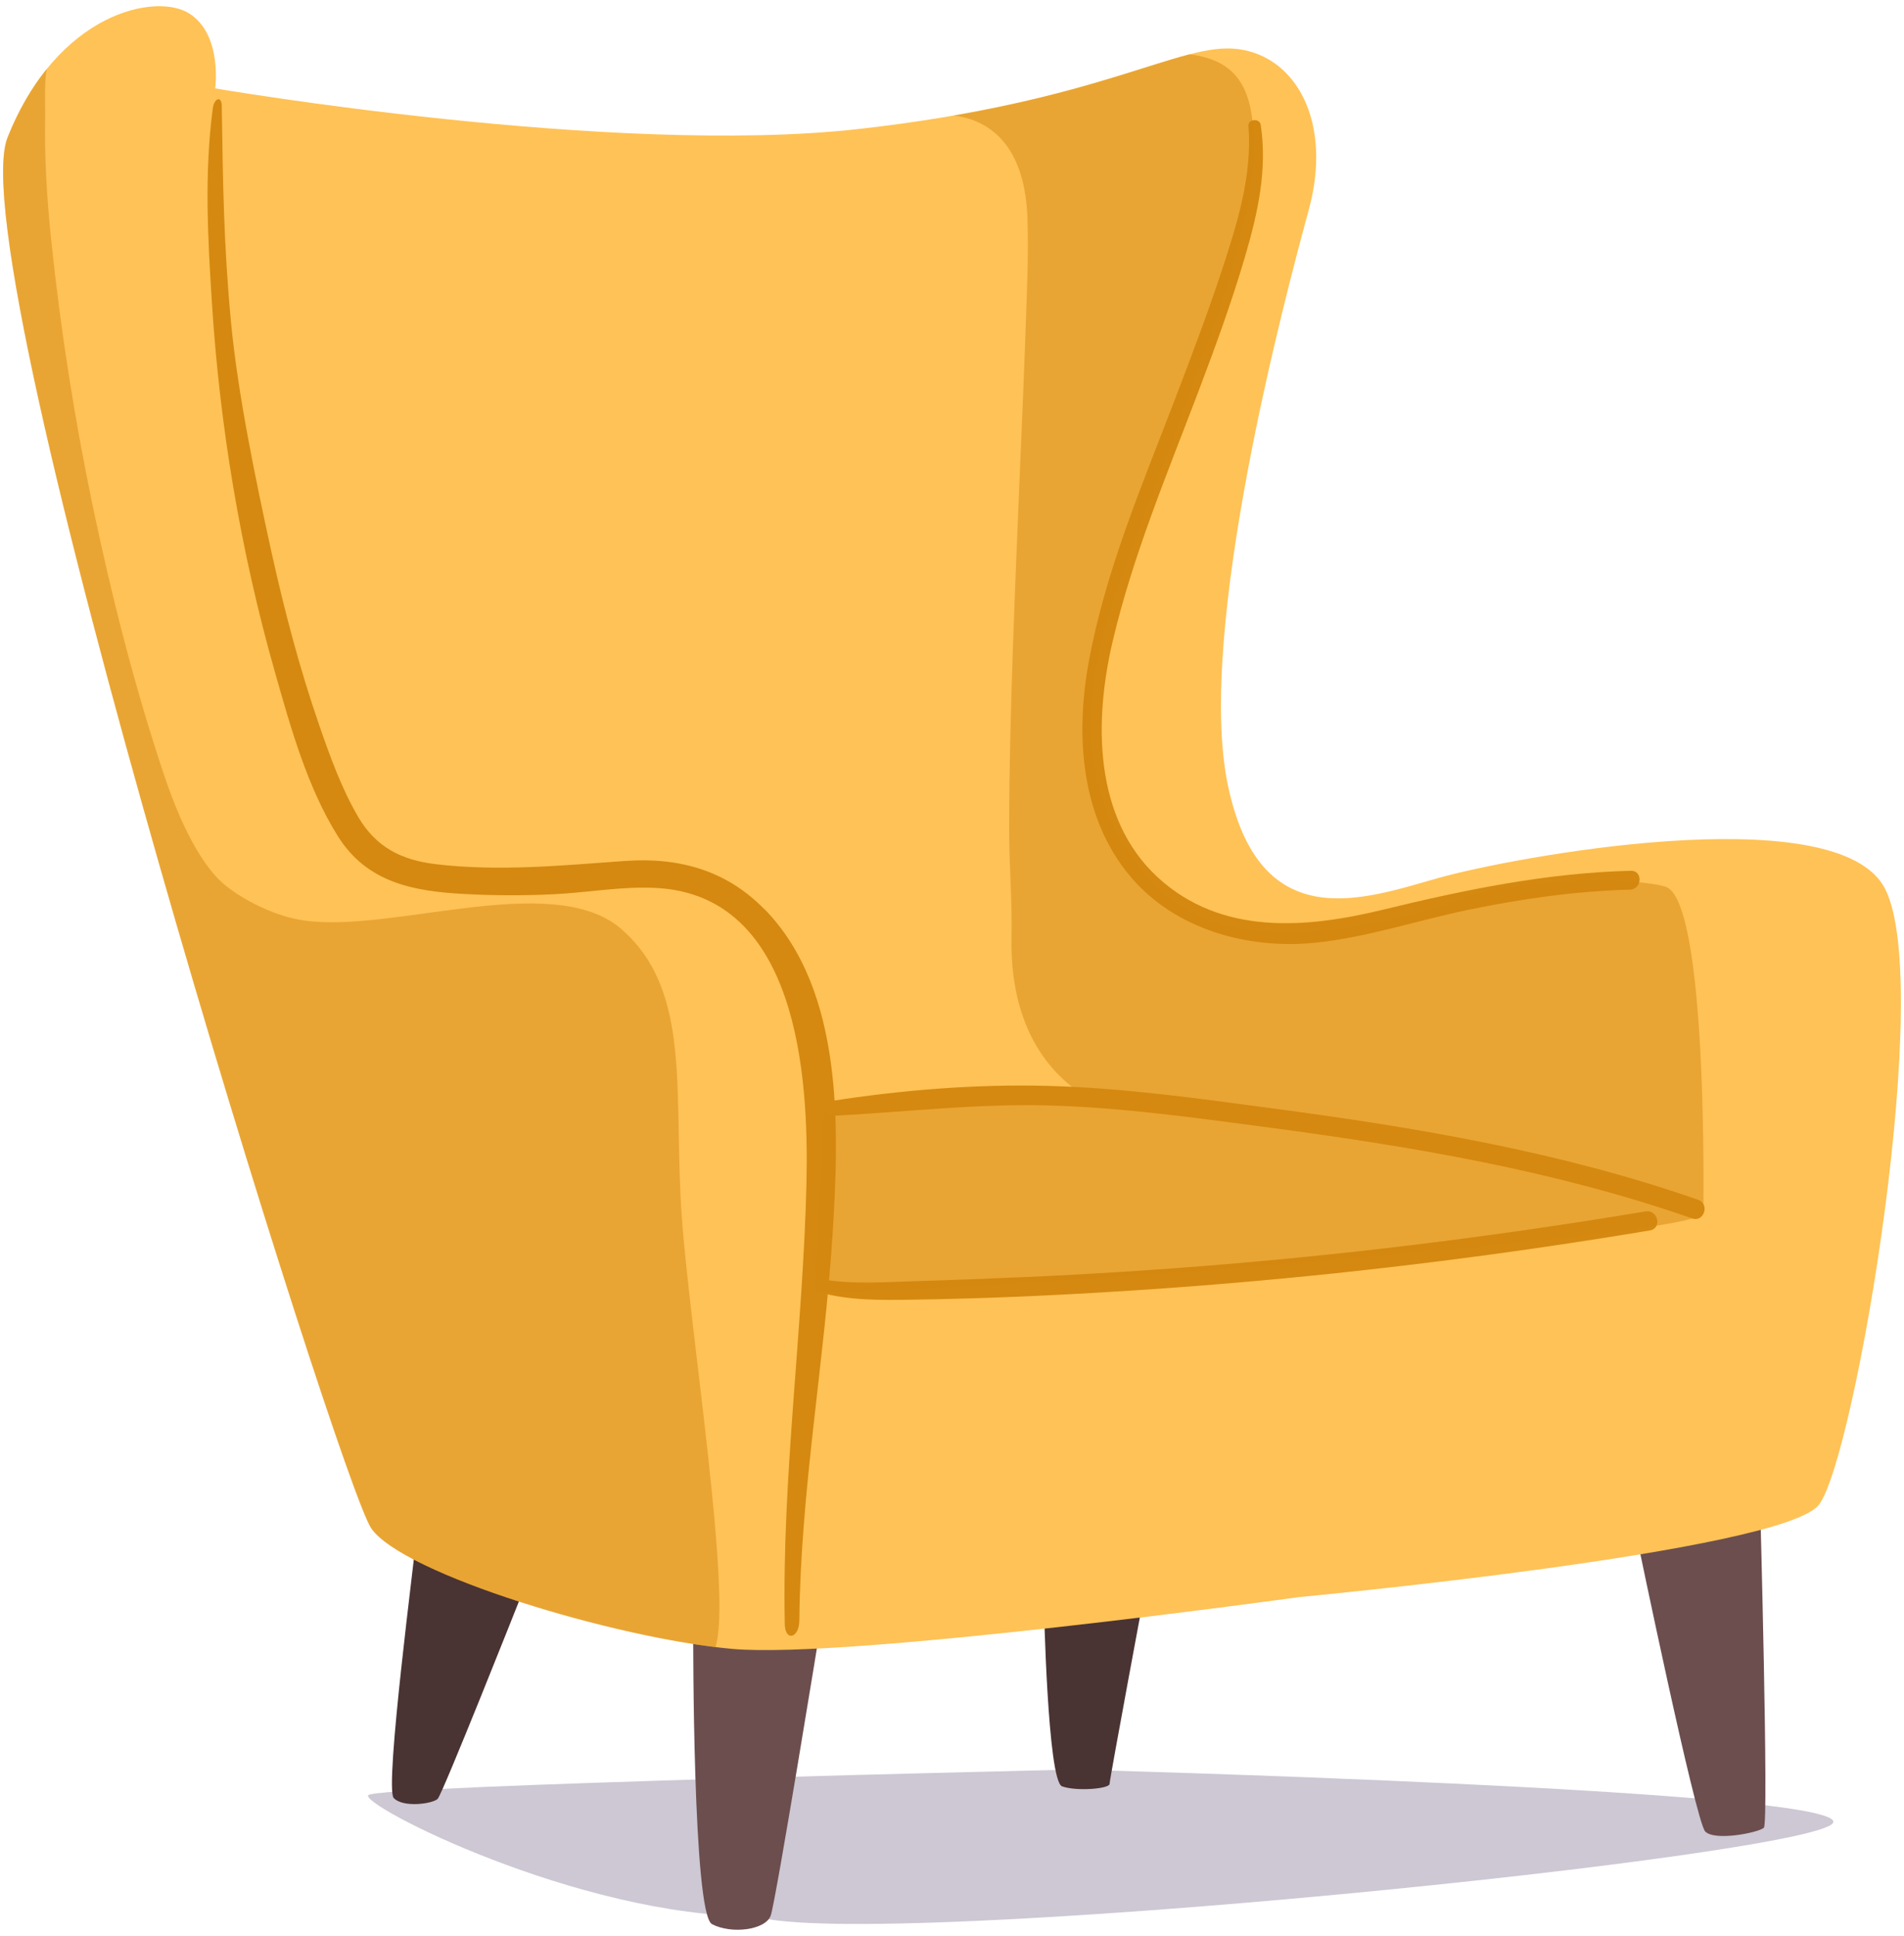 <svg width="61" height="62" viewBox="0 0 61 62" fill="none" xmlns="http://www.w3.org/2000/svg">
<g clip-path="url(#clip0_7140_676)">
<path d="M34.387 56.67C34.387 56.67 12.066 57.177 11.798 57.49C11.529 57.801 18.5 61.374 24.2 61.374C28 62.5 58.848 59.37 58.737 58.338C58.625 57.306 34.387 56.67 34.387 56.67Z" fill="#6F5E7F" fill-opacity="0.34"/>
<path d="M13.33 49.279C13.323 49.593 12.309 57.264 12.614 57.582C12.921 57.903 13.863 57.764 14.021 57.61C14.179 57.456 16.649 51.226 16.649 51.226L13.33 49.279Z" fill="#4A3333"/>
<path d="M33.443 51.312C33.443 51.312 33.56 57.04 34.026 57.208C34.492 57.374 35.546 57.286 35.548 57.13C35.551 56.973 36.742 50.594 36.742 50.594L33.443 51.312Z" fill="#4A3333"/>
<path d="M52.455 49.297C52.455 49.297 54.324 58.332 54.631 58.653C54.939 58.973 56.35 58.687 56.511 58.533C56.67 58.379 56.389 48.117 56.389 48.117L52.457 49.294L52.455 49.297Z" fill="#6C4E4E"/>
<path d="M22.209 52.348C22.209 52.348 22.191 61.296 22.811 61.621C23.43 61.948 24.527 61.812 24.693 61.344C24.858 60.877 26.281 52.115 26.281 52.115L22.209 52.348Z" fill="#6C4E4E"/>
<path d="M41.54 51.158C41.54 51.158 27.2 53.142 23.459 52.806C19.717 52.469 12.927 50.414 11.901 48.951C10.873 47.488 -1.355 8.406 0.245 4.4C1.845 0.391 5.005 -0.245 6.068 0.435C7.131 1.114 6.895 2.831 6.895 2.831C6.895 2.831 19.628 5.013 27.497 4.133C35.365 3.252 37.805 1.326 39.672 1.573C41.538 1.819 42.69 3.918 41.933 6.708C41.173 9.5 38.315 20.204 39.334 25.123C40.353 30.041 43.7 28.788 46.081 28.118C48.461 27.447 58.57 25.574 60.317 28.33C62.064 31.085 59.445 46.671 58.276 48.187C57.108 49.702 41.54 51.154 41.54 51.154V51.158Z" fill="#FFC256"/>
<path d="M24.489 29.118C23.263 27.864 21.748 27.452 20.031 27.572C18.009 27.715 15.986 27.917 13.962 27.675C12.867 27.546 12.045 27.134 11.476 26.162C10.948 25.261 10.576 24.233 10.236 23.25C9.598 21.409 9.1 19.513 8.682 17.61C8.193 15.38 7.615 12.592 7.401 10.318C7.169 7.867 7.142 5.906 7.105 3.391C7.1 3.059 6.862 3.137 6.818 3.471C6.543 5.524 6.657 7.66 6.791 9.722C6.917 11.689 7.144 13.65 7.472 15.594C7.812 17.601 8.257 19.593 8.815 21.549C9.313 23.303 9.85 25.226 10.826 26.782C11.758 28.267 13.248 28.546 14.889 28.631C15.839 28.682 16.792 28.684 17.742 28.638C18.837 28.585 19.946 28.376 21.041 28.438C25.554 28.691 25.914 34.458 25.838 37.854C25.733 42.54 25.044 47.322 25.143 52.018C25.154 52.578 25.604 52.467 25.609 51.898C25.648 47.746 26.41 43.669 26.674 39.533C26.887 36.165 27.043 31.721 24.493 29.115L24.489 29.118Z" fill="#D58910"/>
<path opacity="0.5" d="M19.934 29.775C17.68 27.782 12.252 30.035 9.463 29.429C9.369 29.408 9.277 29.385 9.185 29.36C8.441 29.15 7.415 28.634 6.889 28.038C6.146 27.19 5.611 25.874 5.255 24.817C4.321 22.025 3.589 19.149 2.985 16.27C2.388 13.424 1.938 10.549 1.637 7.658C1.497 6.31 1.419 5.002 1.449 3.652C1.451 3.525 1.415 2.603 1.497 2.207C1.029 2.788 0.598 3.509 0.242 4.398C-1.358 8.407 10.872 47.487 11.898 48.952C12.878 50.348 19.104 52.281 22.921 52.749C23.465 51.115 22.104 42.616 21.844 38.981C21.562 35.039 22.189 31.77 19.934 29.777V29.775Z" fill="#D58910"/>
<path d="M52.723 38.794C48.277 39.535 43.803 40.104 39.313 40.482C37.13 40.666 34.943 40.805 32.755 40.901C31.635 40.95 30.515 40.994 29.395 41.026C28.373 41.056 27.329 41.141 26.316 40.966C26.08 40.925 26.011 41.319 26.241 41.383C27.221 41.655 28.203 41.636 29.213 41.623C30.333 41.606 31.454 41.574 32.574 41.528C34.865 41.431 37.153 41.286 39.437 41.093C43.934 40.713 48.41 40.148 52.861 39.404C53.256 39.337 53.118 38.731 52.726 38.796L52.723 38.794Z" fill="#D58910"/>
<path d="M52.25 27.887C49.55 27.952 46.92 28.498 44.305 29.134C41.831 29.735 39.117 29.961 37.09 28.095C35.027 26.192 35.052 23.068 35.647 20.541C36.287 17.815 37.382 15.203 38.374 12.592C38.922 11.148 39.455 9.694 39.891 8.21C40.297 6.821 40.607 5.448 40.391 3.999C40.359 3.778 39.978 3.805 39.997 4.033C40.12 5.609 39.648 7.123 39.163 8.602C38.695 10.024 38.165 11.424 37.63 12.82C36.588 15.539 35.415 18.294 34.885 21.172C34.451 23.529 34.611 26.176 36.223 28.081C37.648 29.765 39.974 30.405 42.108 30.194C43.775 30.028 45.402 29.477 47.039 29.138C48.749 28.784 50.475 28.537 52.224 28.491C52.608 28.482 52.64 27.878 52.252 27.887H52.25Z" fill="#D58910"/>
<path opacity="0.5" d="M54.571 38.822C54.571 38.822 54.736 28.774 53.345 28.392C51.954 28.012 48.134 28.268 46.924 28.738C45.715 29.205 39.831 31.122 37.139 28.48C34.446 25.837 34.611 22.388 35.704 19.14C36.799 15.894 39.797 8.809 40.095 5.838C40.382 2.988 39.783 1.958 38.117 1.739C36.625 2.121 34.471 3.02 30.555 3.7C31.455 3.81 32.826 4.391 32.917 6.985C32.956 8.075 32.906 9.169 32.869 10.256C32.812 11.931 32.738 13.608 32.667 15.283C32.587 17.198 32.507 19.115 32.442 21.029C32.383 22.838 32.334 24.648 32.33 26.459C32.328 27.65 32.431 28.853 32.408 30.042C32.369 32.062 32.998 33.99 34.786 35.122C34.173 34.847 33.468 35.046 32.809 35.179C32.114 35.32 31.304 35.458 30.594 35.347C29.959 35.246 29.286 35.38 28.636 35.421C27.888 35.469 27.14 35.52 26.387 35.582L26.111 41.383C26.111 41.383 27.048 41.429 32.858 41.079C38.667 40.729 54.851 39.462 54.568 38.822H54.571Z" fill="#D58910"/>
<path d="M54.404 38.423C49.994 36.884 45.382 36.108 40.766 35.495C38.384 35.177 35.987 34.839 33.581 34.776C31.252 34.714 28.883 34.908 26.583 35.267C26.323 35.309 26.355 35.751 26.624 35.737C28.938 35.622 31.233 35.341 33.554 35.401C35.911 35.463 38.255 35.792 40.592 36.101C45.203 36.712 49.806 37.481 54.213 39.02C54.592 39.154 54.785 38.557 54.408 38.426L54.404 38.423Z" fill="#D58910"/>
</g>
<defs>
<clipPath id="clip0_7140_676">
<rect width="60.8" height="61.6" fill="white" transform="translate(0.1 0.2)"/>
</clipPath>
</defs>
</svg>

